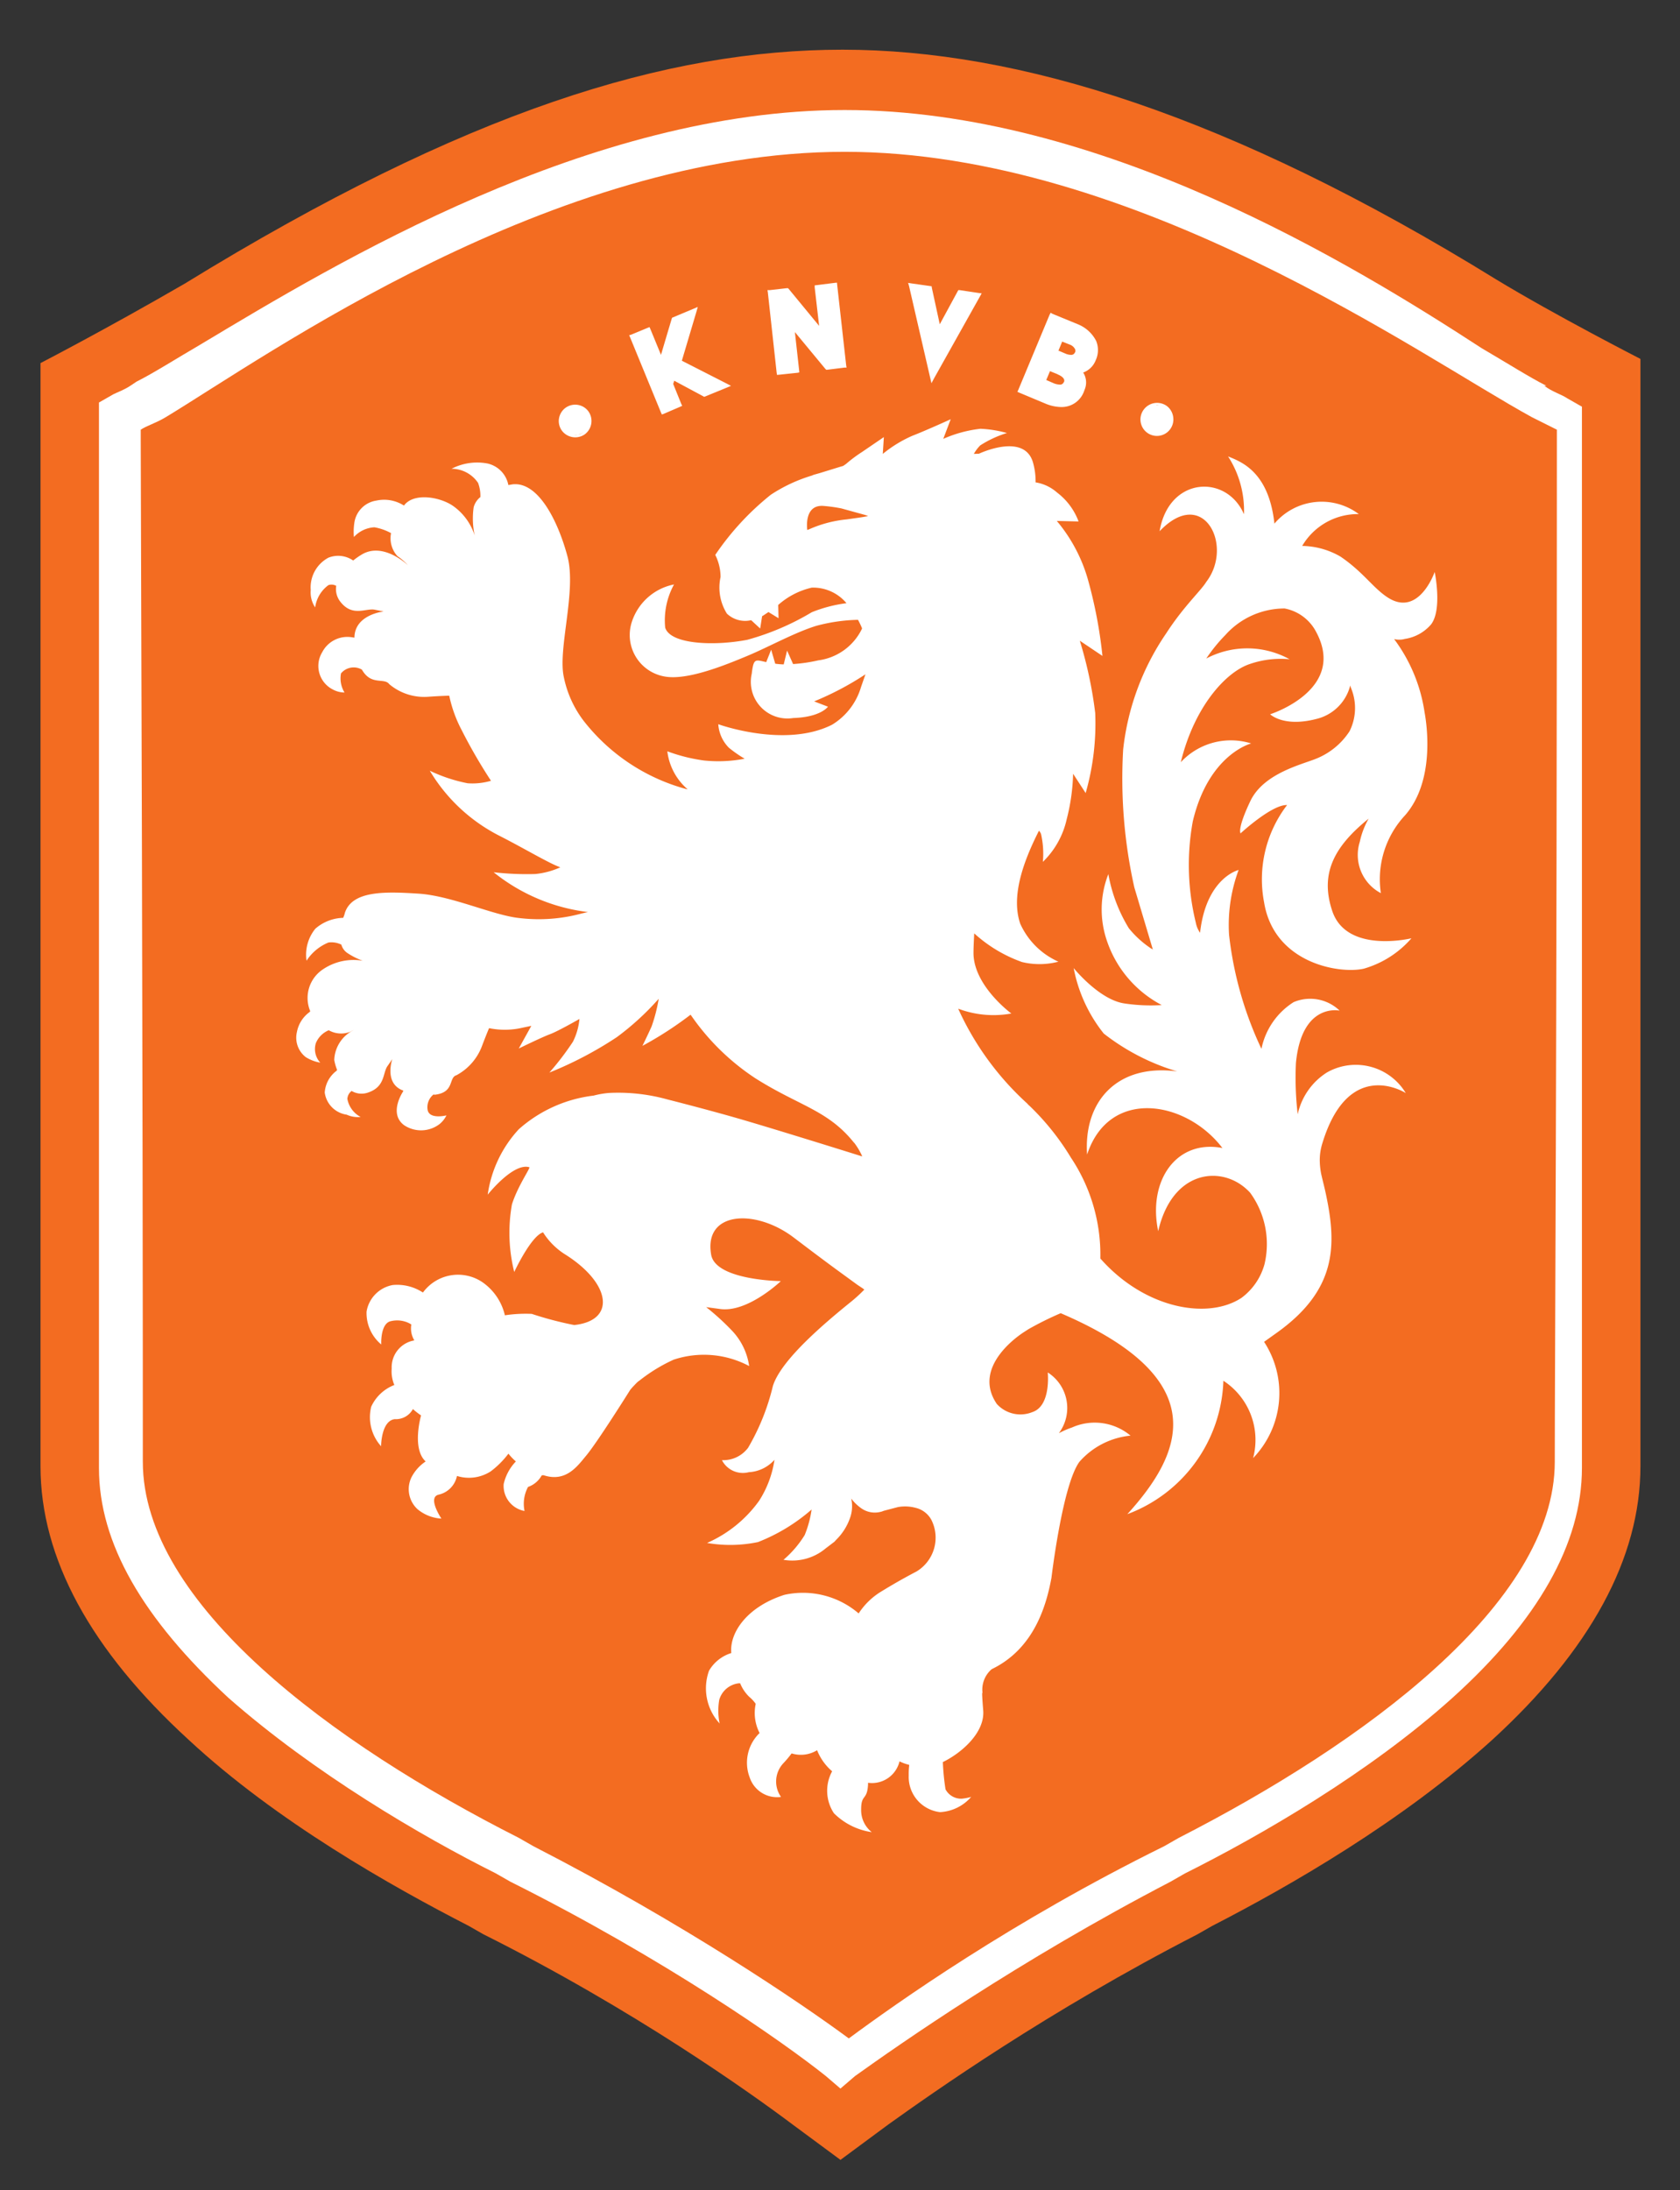 <?xml version="1.0" encoding="UTF-8"?>
<svg width="62.738" height="81.766" preserveAspectRatio="xMidYMin slice" version="1.1" viewBox="0 0 62.738 81.766" xmlns="http://www.w3.org/2000/svg" xmlns:cc="http://creativecommons.org/ns#" xmlns:dc="http://purl.org/dc/elements/1.1/" xmlns:rdf="http://www.w3.org/1999/02/22-rdf-syntax-ns#">
 <rect x="0" y="0" width="62.738" height="81.766" fill="#333333" stroke="none"/>
 <desc>Created with Snap</desc>
 <g transform="matrix(.78 0 0 .78 62.542 33.277)" stroke-width="1.282">
  <path class="shield" d="m-78.243-25.284v52.8c0 4.4 2.4 8.8 7.1 13.1 4.2 3.9 9.7 7 13.4 8.9l0.7 0.4c7.2 3.6 12.8 7.6 14.8 9.1l2.3 1.7 2.3-1.7c2.1-1.5 7.6-5.4 14.8-9.1l0.7-0.4c3.7-1.9 9.1-5 13.4-8.9 4.7-4.3 7.1-8.7 7.1-13.1v-53s-4.1-2.1-6.9-3.8c-12.8-7.9-22.9-11-31.3-11s-18 2.9-31.5 11.2c-3.8 2.2-6.9 3.8-6.9 3.8" fill="#f36c21"/>
  <path class="stroke" d="m-39.744-35.397c13.9 0 27.6 9.8 32.9 12.7l1.2 0.6v0.5c0 30.3-0.1 44.1-0.1 48.9 0 6.8-9.2 13.5-18 18l-0.7 0.4c-7.3 3.6-12.8 7.5-15.1 9.2-2.3-1.7-7.9-5.5-15.1-9.2l-0.7-0.4c-8.9-4.5-18-11.2-18-18 0-4.7 0-18.6-0.1-48.9v-0.5c0.3-0.2 0.7-0.3 1.2-0.6 4.8-2.9 18.5-12.7 32.5-12.7m0-2c-12.2 0-24.3 7.3-30.8 11.2-1.2 0.7-2.3 1.4-3.1 1.8l-0.3 0.2c-0.3 0.2-0.6 0.3-0.8 0.4l-0.7 0.4v11.9 39.1c0 3.6 2.1 7.2 6.2 11 4.1 3.6 9.2 6.6 12.8 8.4l0.7 0.4c7.4 3.7 13.1 7.7 15.1 9.3l0.7 0.6 0.7-0.6c2.1-1.5 7.8-5.5 15.1-9.3l0.7-0.4c3.6-1.8 8.8-4.8 12.8-8.4 4.1-3.7 6.2-7.4 6.2-11v-20.2-29.3-1.3l-0.7-0.4c-0.3-0.2-0.7-0.3-1.1-0.6h0.1c-0.8-0.4-1.9-1.1-3.1-1.8-6.3-4.1-18.3-11.4-30.5-11.4z" fill="#fff"/>
  <path d="m-24.595-23.256a0.677 0.677 0 0 1 0.22 0.11 0.644 0.644 0 0 0-0.22-0.11zm-0.203 1.33h0.051-0.068zm-27.667 0.051a0.661 0.661 0 0 0 0.22-0.11 0.661 0.661 0 0 1-0.22 0.119zm23.077-1.406h0.034-0.051zm4.598 0-0.059 0.009a0.677 0.677 0 0 1 0.169 0.017 0.728 0.728 0 0 0-0.11-0.025zm-0.618 0.203a0.796 0.796 0 0 1 1.101-0.144 0.796 0.796 0 0 1 0.296 0.534 0.788 0.788 0 1 1-1.397-0.39zm-11.145-6.021 0.898 0.127 0.076 0.009 0.009 0.068 0.381 1.753 0.855-1.575 0.034-0.059h0.068l0.906 0.136 0.144 0.017-0.076 0.136-2.202 3.929-0.127 0.237-0.059-0.254-1.016-4.404-0.042-0.144zm-6.775 0.322 0.821-0.093h0.051l0.034 0.034 1.457 1.77-0.212-1.838v-0.102l0.093-0.009 0.872-0.11 0.102-0.009 0.009 0.102 0.432 3.862 0.017 0.102h-0.102l-0.821 0.102h-0.051l-0.042-0.042-1.457-1.761 0.203 1.829 0.009 0.102-0.085 0.017-0.881 0.093-0.102 0.009-0.017-0.102-0.423-3.853-0.017-0.102zm-6.639 2.134 0.796-0.33 0.085-0.034 0.042 0.093 0.508 1.236 0.296-0.999 0.22-0.737 0.017-0.042 0.042-0.017 0.991-0.415 0.195-0.085-0.059 0.212-0.703 2.363 2.159 1.101 0.195 0.102-0.203 0.085-1.033 0.423-0.051 0.017-0.042-0.025-1.389-0.745-0.051 0.152 0.39 0.965 0.042 0.085-0.093 0.042-0.788 0.339-0.093 0.034-0.042-0.093-1.482-3.608-0.042-0.093zm-3.455 4.031a0.788 0.788 0 0 1 0.296-0.517 0.788 0.788 0 0 1 1.101 0.136 0.796 0.796 0 0 1-0.136 1.101 0.779 0.779 0 0 1-0.474 0.161 0.796 0.796 0 0 1-0.627-0.296 0.779 0.779 0 0 1-0.161-0.584zm0.788-0.593h-0.017 0.051zm0.119 1.355a0.686 0.686 0 0 1-0.186 0.009l0.059 0.009a0.652 0.652 0 0 0 0.127-0.017zm24.821-4.48a1.694 1.694 0 0 0-0.864-0.805l-1.236-0.508-0.085-0.051-0.051 0.093-1.499 3.599-0.042 0.093 0.093 0.042 1.236 0.517a2.007 2.007 0 0 0 0.762 0.169 1.135 1.135 0 0 0 1.101-0.762l0.025-0.068a0.881 0.881 0 0 0-0.068-0.821 1.016 1.016 0 0 0 0.601-0.593 1.152 1.152 0 0 0 0.025-0.906zm-1.558 1.956a0.186 0.186 0 0 1-0.203 0.119 0.805 0.805 0 0 1-0.288-0.068l-0.347-0.152 0.178-0.423 0.356 0.144 0.025 0.017c0.085 0.034 0.373 0.169 0.288 0.364zm0.534-1.423a0.186 0.186 0 0 1-0.195 0.119 0.669 0.669 0 0 1-0.237-0.051l-0.356-0.152 0.178-0.432 0.364 0.144a0.457 0.457 0 0 1 0.254 0.22 0.195 0.195 0 0 1 0 0.152zm15.768 13.719a2.058 2.058 0 0 0 1.287-0.703c0.542-0.72 0.169-2.507 0.169-2.507s-0.745 2.168-2.227 1.236c-0.72-0.457-1.177-1.22-2.287-1.973a3.768 3.768 0 0 0-1.829-0.508 3.091 3.091 0 0 1 2.71-1.524 2.964 2.964 0 0 0-4.04 0.457c-0.271-2.507-1.609-2.964-2.219-3.218a4.776 4.776 0 0 1 0.762 2.769c-0.83-1.931-3.599-1.812-4.04 0.813 2.092-2.202 3.565 0.694 2.236 2.422-0.254 0.423-1.075 1.16-1.914 2.456a12.195 12.195 0 0 0-2.066 5.564 23.847 23.847 0 0 0 0.534 6.605l0.889 2.981a0.203 0.203 0 0 0-0.076-0.051 4.725 4.725 0 0 1-1.075-0.974 7.478 7.478 0 0 1-0.982-2.591 4.632 4.632 0 0 0-0.068 3.193 5.428 5.428 0 0 0 2.625 3.074 8.469 8.469 0 0 1-1.778-0.076c-1.211-0.169-2.439-1.694-2.439-1.694a7.164 7.164 0 0 0 1.44 3.133 10.62 10.62 0 0 0 3.514 1.812c-2.862-0.381-4.488 1.431-4.311 3.98 1.059-3.218 4.742-2.591 6.478-0.313-2.193-0.423-3.582 1.55-3.074 3.98 0.669-2.913 2.981-3.159 4.234-2.007a2.024 2.024 0 0 1 0.169 0.169 4.167 4.167 0 0 1 0.686 3.421 2.989 2.989 0 0 1-1.101 1.609c-1.609 1.059-4.607 0.525-6.724-1.846l-0.034-0.034a8.375 8.375 0 0 0-1.406-4.827 12.152 12.152 0 0 0-1.973-2.473 0.83 0.83 0 0 1-0.119-0.119 13.854 13.854 0 0 1-3.303-4.531 0.025 0.025 0 0 1 0-0.008l0.169 0.059a4.793 4.793 0 0 0 2.371 0.169s-1.795-1.313-1.812-2.879c0-0.279 0.017-0.601 0.034-0.957a6.741 6.741 0 0 0 2.287 1.372 3.557 3.557 0 0 0 1.744-0.017 3.608 3.608 0 0 1-1.829-1.821c-0.44-1.296 0.127-2.93 0.898-4.446a0.415 0.415 0 0 1 0.102 0.169 4.234 4.234 0 0 1 0.085 1.321 4.065 4.065 0 0 0 1.143-2.049 9.595 9.595 0 0 0 0.305-2.168l0.601 0.923a12.085 12.085 0 0 0 0.457-3.836 19.969 19.969 0 0 0-0.737-3.455l1.084 0.728a21.908 21.908 0 0 0-0.711-3.709 7.579 7.579 0 0 0-1.474-2.752l1.042 0.025a3.083 3.083 0 0 0-1.025-1.38 2.041 2.041 0 0 0-1.033-0.491 3.286 3.286 0 0 0-0.119-0.932c-0.406-1.482-2.591-0.44-2.591-0.44l-0.246 0.009a1.846 1.846 0 0 1 0.305-0.406 5.106 5.106 0 0 1 1.279-0.593 5.606 5.606 0 0 0-1.27-0.203 6.064 6.064 0 0 0-1.778 0.483l0.356-0.94s-1.186 0.542-1.846 0.796a6.08 6.08 0 0 0-1.406 0.864l0.051-0.805-1.042 0.711a6.665 6.665 0 0 0-0.771 0.576l-0.136 0.093-0.119 0.034-1.016 0.313-0.271 0.076a0.44 0.44 0 0 0-0.076 0.034 7.486 7.486 0 0 0-1.982 0.923 13.008 13.008 0 0 0-2.659 2.879 2.354 2.354 0 0 1 0.254 1.059 2.346 2.346 0 0 0 0.305 1.753 1.27 1.27 0 0 0 1.16 0.313l0.432 0.398 0.093-0.593a0.152 0.152 0 0 1 0.025-0.009l0.279-0.186 0.483 0.296-0.017-0.635a3.642 3.642 0 0 1 1.609-0.83 2.083 2.083 0 0 1 1.66 0.745 6.707 6.707 0 0 0-1.66 0.432 12.364 12.364 0 0 1-3.091 1.321c-1.592 0.305-3.684 0.22-3.929-0.584a3.574 3.574 0 0 1 0.423-2.066 2.668 2.668 0 0 0-2.015 1.778 2.015 2.015 0 0 0 1.55 2.625c1.092 0.212 2.955-0.559 3.972-0.982 1.016-0.423 2.261-1.118 3.303-1.44a8.325 8.325 0 0 1 1.999-0.288c0.076 0.144 0.144 0.279 0.195 0.415a2.71 2.71 0 0 1-2.092 1.524 7.52 7.52 0 0 1-1.211 0.178l-0.288-0.644-0.161 0.661a3.752 3.752 0 0 1-0.406-0.034l-0.195-0.669-0.237 0.593c-0.534-0.119-0.601-0.195-0.694 0.559a1.753 1.753 0 0 0 1.99 2.117c1.321-0.042 1.66-0.542 1.66-0.542l-0.661-0.254a14.312 14.312 0 0 0 2.456-1.296l-0.212 0.61a3.15 3.15 0 0 1-1.389 1.804c-2.253 1.135-5.445-0.025-5.445-0.025a1.762 1.762 0 0 0 0.508 1.126 6.013 6.013 0 0 0 0.754 0.525 6.639 6.639 0 0 1-1.948 0.085 8.147 8.147 0 0 1-1.753-0.44 2.845 2.845 0 0 0 0.974 1.821l-0.11-0.025a9.324 9.324 0 0 1-4.869-3.252 5.132 5.132 0 0 1-0.948-2.083c-0.305-1.347 0.618-4.133 0.169-5.801-0.449-1.668-1.389-3.574-2.625-3.438l-0.203 0.034a1.304 1.304 0 0 0-1.008-1.033 2.668 2.668 0 0 0-1.711 0.254 1.533 1.533 0 0 1 1.27 0.677 1.77 1.77 0 0 1 0.11 0.677 0.932 0.932 0 0 0-0.322 0.491 3.828 3.828 0 0 0 0.051 1.355 2.744 2.744 0 0 0-1.016-1.406c-0.61-0.44-1.897-0.677-2.371-0.034l-0.059-0.034a1.753 1.753 0 0 0-1.262-0.203 1.253 1.253 0 0 0-1.059 1.092 2.845 2.845 0 0 0-0.017 0.652 1.431 1.431 0 0 1 0.982-0.466 2.617 2.617 0 0 1 0.796 0.279 1.27 1.27 0 0 0 0.305 1.101 2.93 2.93 0 0 1 0.508 0.44s-1.152-1.118-2.185-0.534a3.37 3.37 0 0 0-0.44 0.305 1.262 1.262 0 0 0-1.186-0.136 1.609 1.609 0 0 0-0.847 1.55 1.287 1.287 0 0 0 0.212 0.83 1.584 1.584 0 0 1 0.635-1.067 0.466 0.466 0 0 1 0.373 0.034 0.982 0.982 0 0 0 0.212 0.779c0.576 0.72 1.211 0.279 1.634 0.364l0.423 0.085s-1.389 0.144-1.397 1.253a1.524 1.524 0 0 0-0.11-0.017 1.355 1.355 0 0 0-1.431 0.711 1.262 1.262 0 0 0 0.508 1.787 1.186 1.186 0 0 0 0.559 0.144 1.287 1.287 0 0 1-0.169-0.915 0.788 0.788 0 0 1 0.991-0.186l0.017 0.017a0.229 0.229 0 0 0 0.025 0.042c0.44 0.711 1.042 0.322 1.279 0.644a2.591 2.591 0 0 0 1.871 0.601c0.601-0.042 0.999-0.051 0.999-0.051a6.267 6.267 0 0 0 0.593 1.643 25.279 25.279 0 0 0 1.406 2.43 3.142 3.142 0 0 1-1.118 0.119 7.469 7.469 0 0 1-1.812-0.601 8.223 8.223 0 0 0 3.37 3.133c1.177 0.601 2.363 1.313 2.879 1.49a3.76 3.76 0 0 1-1.202 0.322 14.024 14.024 0 0 1-1.99-0.085 8.909 8.909 0 0 0 4.514 1.905l-0.296 0.068a7.833 7.833 0 0 1-2.981 0.22c-1.253-0.127-3.243-1.067-4.835-1.169-1.592-0.102-3.167-0.152-3.523 0.915a1.202 1.202 0 0 1-0.085 0.246 0.195 0.195 0 0 0-0.068 0 2.1 2.1 0 0 0-1.262 0.517 1.973 1.973 0 0 0-0.423 1.533 2.287 2.287 0 0 1 1.05-0.872 1.059 1.059 0 0 1 0.618 0.102 0.711 0.711 0 0 0 0.296 0.406 3.37 3.37 0 0 0 0.728 0.364 2.625 2.625 0 0 0-1.922 0.423 1.643 1.643 0 0 0-0.593 1.99 0.152 0.152 0 0 1-0.051 0.059 1.524 1.524 0 0 0-0.584 0.932 1.177 1.177 0 0 0 0.423 1.211 1.922 1.922 0 0 0 0.694 0.263 0.957 0.957 0 0 1-0.212-0.932 1.126 1.126 0 0 1 0.618-0.618 1.202 1.202 0 0 0 1.042 0.068 1.541 1.541 0 0 1 0.169-0.085 1.66 1.66 0 0 0-0.948 1.44 2.397 2.397 0 0 0 0.136 0.474l-0.025 0.042a1.414 1.414 0 0 0-0.567 1.042 1.236 1.236 0 0 0 1.05 1.059 1.296 1.296 0 0 0 0.669 0.11 1.228 1.228 0 0 1-0.635-0.864 0.508 0.508 0 0 1 0.203-0.381 0.932 0.932 0 0 0 0.788 0.076c0.83-0.279 0.694-0.94 0.932-1.27l0.229-0.33s-0.415 1.169 0.525 1.507a0.186 0.186 0 0 0-0.009 0.042s-0.711 1.042 0.042 1.609a1.457 1.457 0 0 0 1.694-0.042 1.211 1.211 0 0 0 0.339-0.423s-0.796 0.203-0.898-0.246a0.779 0.779 0 0 1 0.279-0.754 0.169 0.169 0 0 0 0.085 0.009c0.932-0.119 0.627-0.821 1.016-0.932a2.634 2.634 0 0 0 1.22-1.397c0.195-0.517 0.339-0.855 0.339-0.855a3.726 3.726 0 0 0 1.617-0.025l0.406-0.085-0.601 1.084s1.126-0.55 1.499-0.686 1.406-0.728 1.406-0.728a3.049 3.049 0 0 1-0.313 1.092 13.634 13.634 0 0 1-1.126 1.474 17.953 17.953 0 0 0 3.227-1.694 12.838 12.838 0 0 0 2.007-1.838 7.774 7.774 0 0 1-0.339 1.321c-0.169 0.381-0.44 0.932-0.44 0.932a17.225 17.225 0 0 0 2.303-1.49l0.051 0.068a11.229 11.229 0 0 0 3.049 2.972c2.075 1.313 3.438 1.516 4.675 3.023a0.474 0.474 0 0 0 0.034 0.042l0.034 0.034a3.218 3.218 0 0 1 0.356 0.593l0.017 0.051-0.076-0.025c-0.754-0.237-4.175-1.304-5.869-1.795-1.626-0.466-3.37-0.906-3.37-0.906a8.807 8.807 0 0 0-2.795-0.313 4.175 4.175 0 0 0-0.745 0.127 6.563 6.563 0 0 0-3.582 1.609 5.793 5.793 0 0 0-1.49 3.133s1.22-1.541 1.99-1.313c0.076 0.017-0.55 0.889-0.83 1.778a7.749 7.749 0 0 0 0.11 3.235s0.805-1.728 1.38-1.897a3.362 3.362 0 0 0 1.101 1.084c2.159 1.38 2.388 3.142 0.39 3.353a16.725 16.725 0 0 1-2.032-0.534 6.605 6.605 0 0 0-1.287 0.068 2.659 2.659 0 0 0-1.05-1.567 2.083 2.083 0 0 0-2.871 0.474 0.136 0.136 0 0 1-0.034-0.017 2.244 2.244 0 0 0-1.414-0.339 1.55 1.55 0 0 0-1.253 1.27 1.956 1.956 0 0 0 0.703 1.575s-0.051-0.932 0.406-1.101a1.287 1.287 0 0 1 0.932 0.085l0.102 0.059a1.109 1.109 0 0 0 0.144 0.762 1.304 1.304 0 0 0-1.084 1.347 1.668 1.668 0 0 0 0.127 0.788 2.007 2.007 0 0 0-1.109 1.042 2.083 2.083 0 0 0 0.474 1.889s0-1.211 0.652-1.296a0.932 0.932 0 0 0 0.872-0.483 3.768 3.768 0 0 0 0.39 0.305s-0.457 1.584 0.22 2.202a2.049 2.049 0 0 0-0.677 0.754 1.304 1.304 0 0 0 0.279 1.524 1.948 1.948 0 0 0 1.152 0.457s-0.677-0.999-0.144-1.143a1.152 1.152 0 0 0 0.889-0.898 1.922 1.922 0 0 0 1.617-0.22 4.26 4.26 0 0 0 0.847-0.847 2.676 2.676 0 0 0 0.356 0.373 2.287 2.287 0 0 0-0.584 1.084 1.22 1.22 0 0 0 0.999 1.287 1.694 1.694 0 0 1 0.169-1.152 1.186 1.186 0 0 0 0.652-0.55 0.279 0.279 0 0 1 0.093-0.009c1.067 0.347 1.609-0.423 2.032-0.932 0.542-0.644 2.117-3.159 2.117-3.159l0.102-0.119c0.22-0.229 0.237-0.254 0.339-0.322a7.876 7.876 0 0 1 1.634-0.999 4.607 4.607 0 0 1 3.616 0.305 3.091 3.091 0 0 0-0.821-1.694 11.907 11.907 0 0 0-1.236-1.126l0.635 0.085c1.33 0.212 2.939-1.33 2.939-1.33s-3.133-0.034-3.337-1.27c-0.356-2.066 2.092-2.202 3.913-0.847 0.406 0.305 1.202 0.915 2.126 1.592l0.965 0.703 0.254 0.169 0.076 0.059a7.3 7.3 0 0 1-0.618 0.567c-1.279 1.033-3.37 2.795-3.76 4.048a10.806 10.806 0 0 1-1.186 2.955 1.482 1.482 0 0 1-1.253 0.593 1.126 1.126 0 0 0 1.287 0.576 1.762 1.762 0 0 0 1.228-0.593 4.954 4.954 0 0 1-0.737 1.965 6.046 6.046 0 0 1-2.49 2.015 6.521 6.521 0 0 0 2.439-0.042 8.723 8.723 0 0 0 2.566-1.558 5.123 5.123 0 0 1-0.33 1.22 4.954 4.954 0 0 1-1.016 1.186 2.481 2.481 0 0 0 2.015-0.542l0.423-0.322 0.085-0.093a2.71 2.71 0 0 0 0.652-1.016 1.668 1.668 0 0 0 0.068-0.957 2.168 2.168 0 0 0 0.483 0.466 1.118 1.118 0 0 0 0.923 0.169c0.034 0 0.169-0.059 0.186-0.059l0.644-0.169a1.931 1.931 0 0 1 0.838 0.034 1.16 1.16 0 0 1 0.762 0.576 1.889 1.889 0 0 1-0.711 2.473s-0.821 0.423-1.643 0.932a3.37 3.37 0 0 0-1.126 1.075 4.099 4.099 0 0 0-3.557-0.889c-1.778 0.567-2.634 1.804-2.541 2.786a1.871 1.871 0 0 0-1.067 0.847 2.49 2.49 0 0 0 0.508 2.524 3.04 3.04 0 0 1-0.017-1.135 1.101 1.101 0 0 1 0.932-0.788 0.423 0.423 0 0 1 0.068 0 1.897 1.897 0 0 0 0.432 0.644 1.719 1.719 0 0 1 0.313 0.339 2.092 2.092 0 0 0 0.186 1.397 1.973 1.973 0 0 0-0.474 2.126 1.38 1.38 0 0 0 1.499 0.932 1.279 1.279 0 0 1 0.11-1.609c0.144-0.152 0.279-0.313 0.398-0.474a1.49 1.49 0 0 0 1.22-0.152 2.574 2.574 0 0 0 0.72 1.008 1.948 1.948 0 0 0 0.085 2.007 3.218 3.218 0 0 0 1.812 0.906 1.338 1.338 0 0 1-0.508-1.092c0-0.745 0.288-0.406 0.33-1.186v-0.085a1.355 1.355 0 0 0 1.507-1.025 2.32 2.32 0 0 0 0.466 0.169 3.667 3.667 0 0 0-0.025 0.508 1.694 1.694 0 0 0 1.499 1.753 2.117 2.117 0 0 0 1.49-0.728 2.558 2.558 0 0 1-0.449 0.085 0.847 0.847 0 0 1-0.779-0.449 11.399 11.399 0 0 1-0.127-1.304c0.906-0.44 2.024-1.423 1.931-2.481-0.093-1.16-0.025-0.779-0.025-0.779a1.287 1.287 0 0 1 0.432-1.186c2.058-0.991 2.625-3.099 2.862-4.378 0 0 0.525-4.438 1.338-5.547a3.726 3.726 0 0 1 2.447-1.253 2.668 2.668 0 0 0-2.803-0.39 3.896 3.896 0 0 0-0.474 0.195l-0.034 0.017-0.119 0.059a2.015 2.015 0 0 0-0.533-2.905s0.169 1.601-0.737 1.897a1.524 1.524 0 0 1-1.702-0.39c-1.279-1.88 1.338-3.464 1.338-3.464l0.169-0.11a15.463 15.463 0 0 1 1.533-0.762 0.076 0.076 0 0 1 0.017-0.009c7.427 3.184 5.809 6.741 3.193 9.62a7.063 7.063 0 0 0 4.598-6.385 3.379 3.379 0 0 1 1.423 3.701 4.48 4.48 0 0 0 0.525-5.564l0.593-0.423c2.896-2.058 2.879-4.2 2.38-6.588-0.085-0.406-0.144-0.61-0.237-1.016a3.574 3.574 0 0 1-0.068-0.576 2.684 2.684 0 0 1 0.127-0.915c1.27-4.15 3.989-2.388 3.989-2.388a2.795 2.795 0 0 0-3.768-0.991 3.159 3.159 0 0 0-1.406 2.007 15.057 15.057 0 0 1-0.085-2.456c0.279-2.913 2.092-2.507 2.092-2.507a2.032 2.032 0 0 0-2.202-0.406 3.455 3.455 0 0 0-1.541 2.236 17.267 17.267 0 0 1-1.55-5.454 7.579 7.579 0 0 1 0.457-3.108s-1.55 0.364-1.846 3.006a1.245 1.245 0 0 1-0.203-0.483 11.602 11.602 0 0 1-0.144-4.853c0.762-3.218 2.795-3.726 2.795-3.726a3.269 3.269 0 0 0-3.37 0.898c0.644-2.651 2.159-4.336 3.328-4.708a4.531 4.531 0 0 1 1.88-0.22 4.2 4.2 0 0 0-3.989-0.034 7.783 7.783 0 0 1 0.915-1.126 3.802 3.802 0 0 1 2.837-1.27 2.151 2.151 0 0 1 1.44 0.999c1.668 2.862-2.134 4.065-2.134 4.065s0.635 0.627 2.193 0.229a2.202 2.202 0 0 0 1.643-1.609 1.507 1.507 0 0 0 0.068 0.203 2.481 2.481 0 0 1-0.102 1.99 3.43 3.43 0 0 1-1.558 1.296c-0.677 0.288-2.549 0.694-3.193 2.049-0.644 1.355-0.466 1.541-0.466 1.541s1.465-1.355 2.202-1.355h0.025a5.843 5.843 0 0 0-1.101 4.658c0.474 2.905 3.582 3.438 4.768 3.176a4.768 4.768 0 0 0 2.287-1.457s-3.108 0.762-3.794-1.313c-0.593-1.778 0.085-3.074 1.744-4.412a3.836 3.836 0 0 0-0.423 1.109 2.066 2.066 0 0 0 1.008 2.456 4.488 4.488 0 0 1 1.16-3.726c1.431-1.643 1.05-4.302 0.932-4.937a7.749 7.749 0 0 0-1.457-3.498 1.042 1.042 0 0 0 0.491 0zm-26.693-5.725a5.784 5.784 0 0 0-1.821 0.483 0.567 0.567 0 0 0-0.068 0.025s-0.186-1.228 0.779-1.152a7.418 7.418 0 0 1 0.855 0.119l1.135 0.313 0.144 0.051c-0.254 0.059-0.627 0.102-1.025 0.161z" fill="#fff" fill-rule="evenodd" data-name="orange logo"/>
 </g>
</svg>
